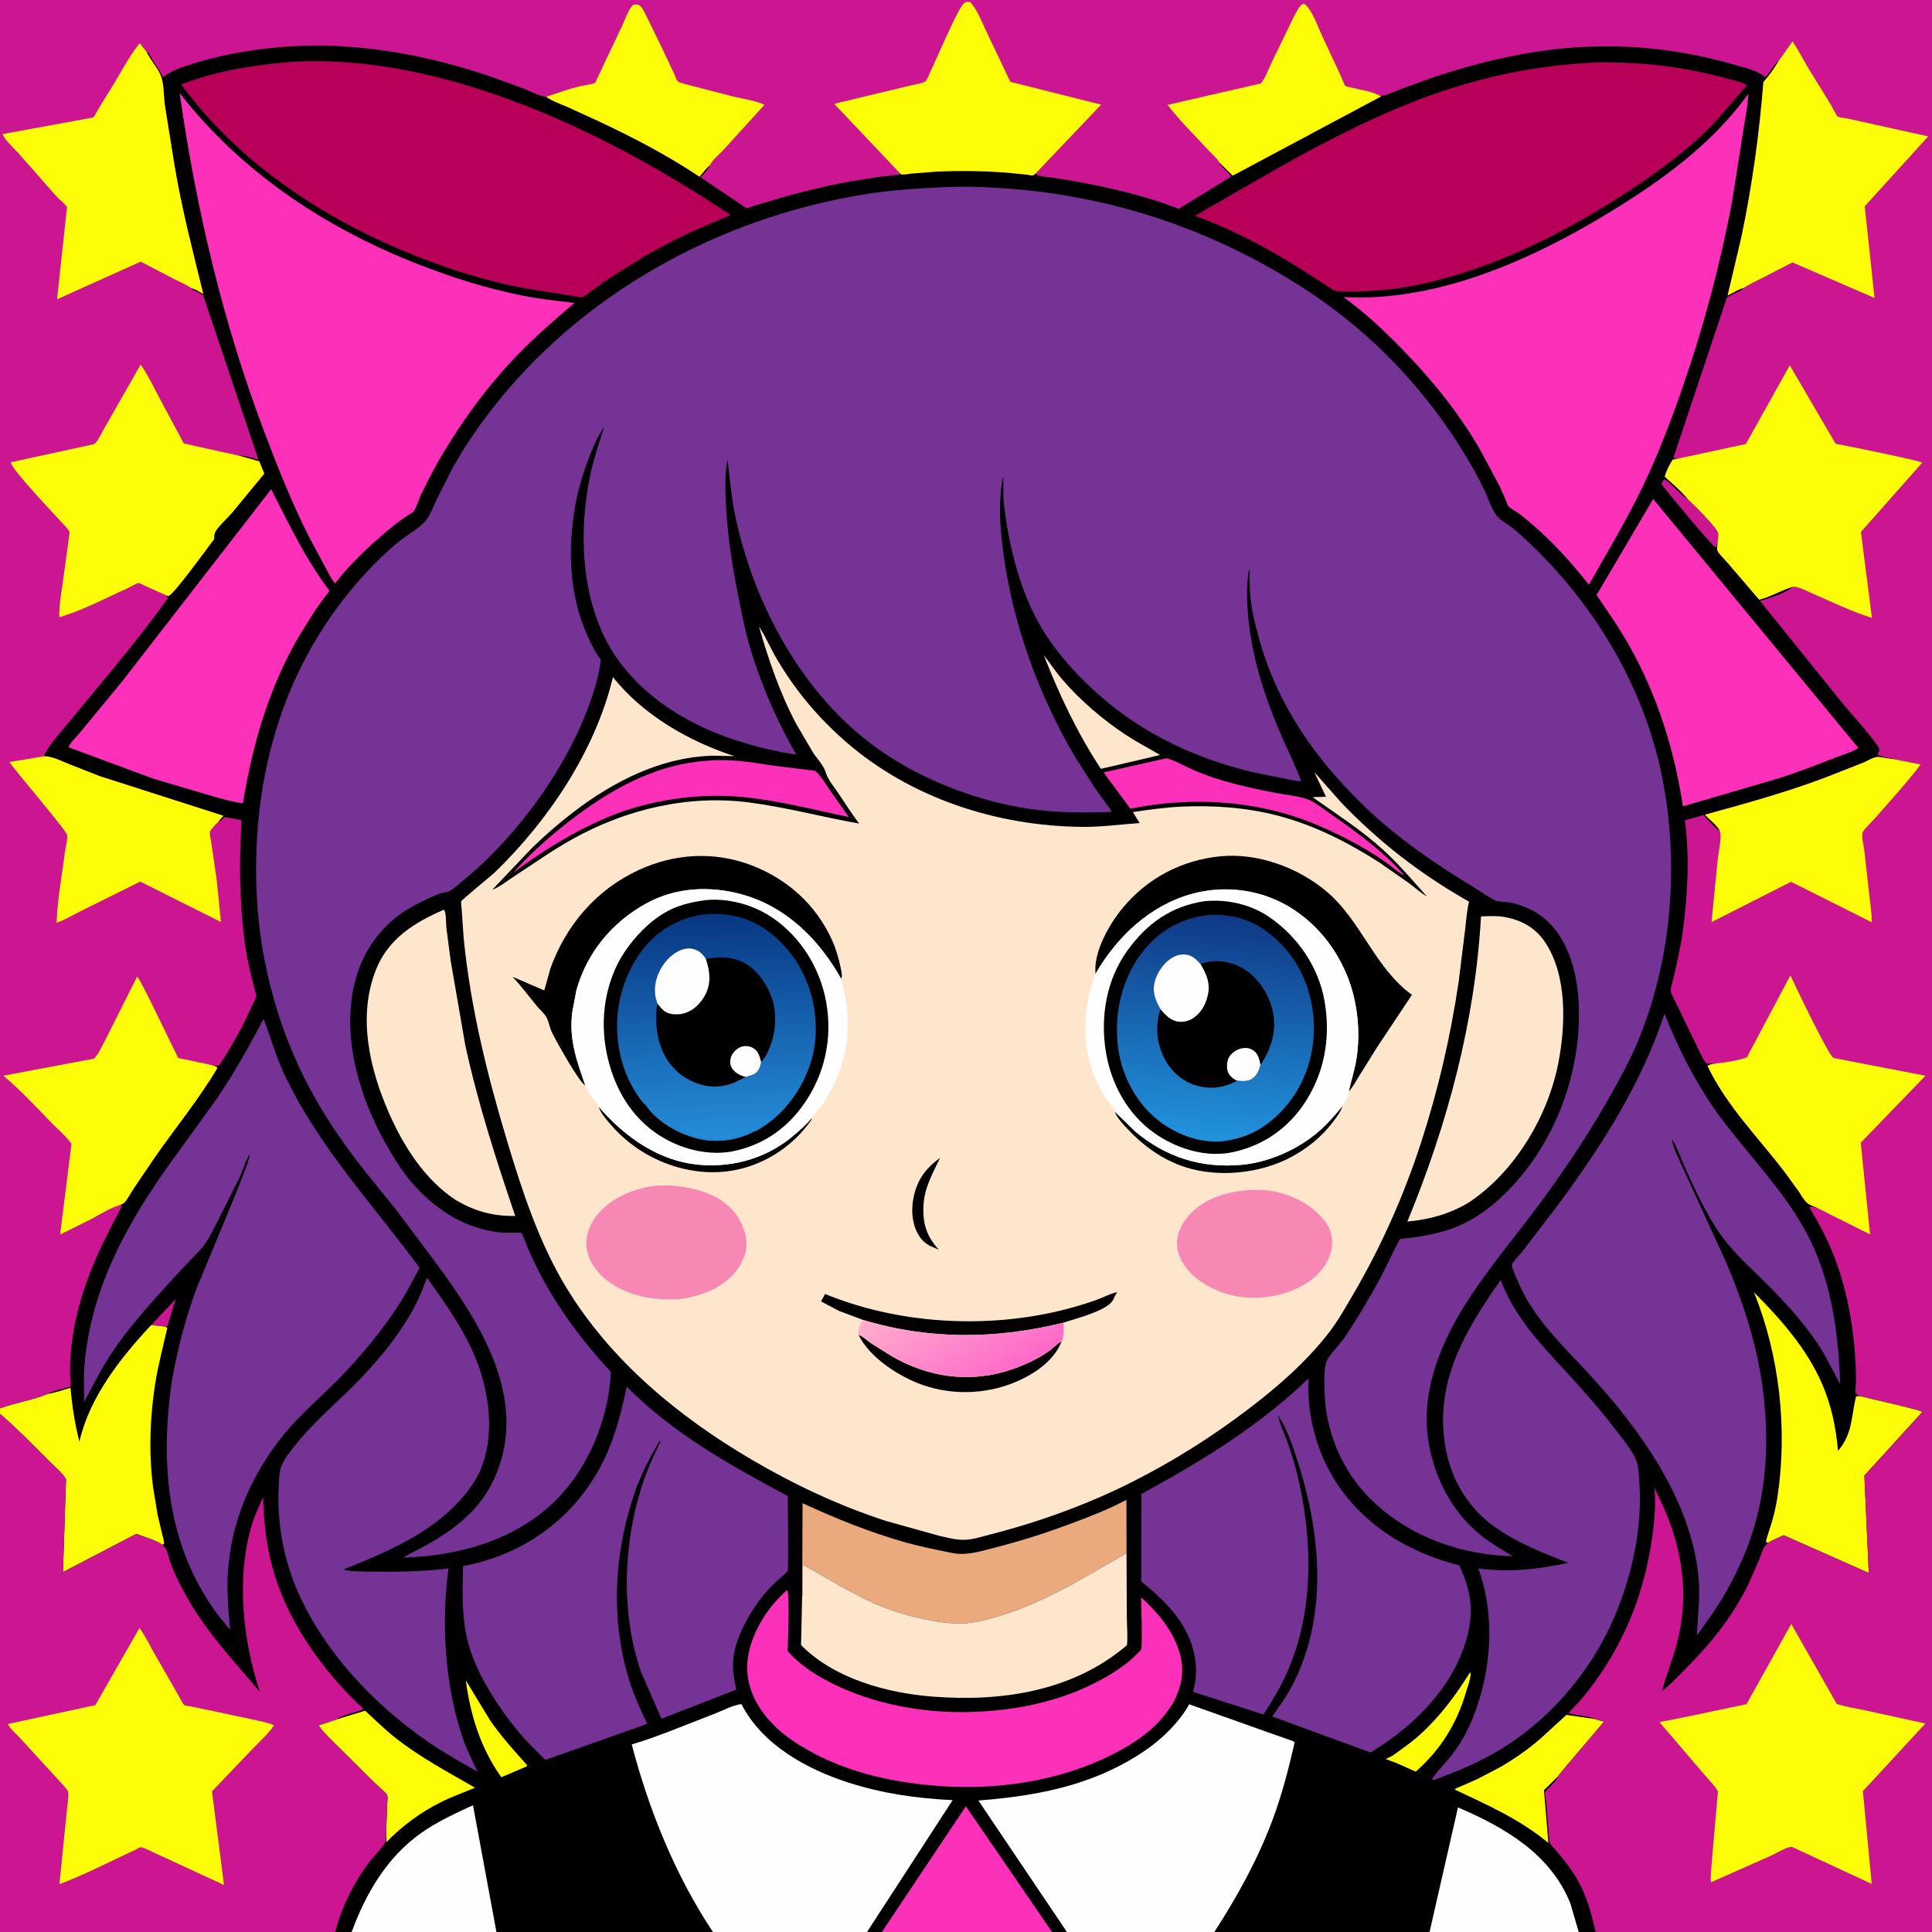 <svg version="1.1" xmlns="http://www.w3.org/2000/svg" style="display: block;" viewBox="0 0 2048 2048" width="1024" height="1024">
<rect x="0" y="0" width="2048" height="2048" fill="#333333" stroke="none"/>
<defs>
	<linearGradient id="Gradient1" gradientUnits="userSpaceOnUse" x1="1057.12" y1="1466.02" x2="982.538" y2="1355.44">
		<stop class="stop0" offset="0" stop-opacity="1" stop-color="rgb(255,105,201)"/>
		<stop class="stop1" offset="1" stop-opacity="1" stop-color="rgb(255,173,205)"/>
	</linearGradient>
	<linearGradient id="Gradient2" gradientUnits="userSpaceOnUse" x1="1296.75" y1="971.68" x2="1279.03" y2="1207.23">
		<stop class="stop0" offset="0" stop-opacity="1" stop-color="rgb(15,57,134)"/>
		<stop class="stop1" offset="1" stop-opacity="1" stop-color="rgb(33,147,221)"/>
	</linearGradient>
	<linearGradient id="Gradient3" gradientUnits="userSpaceOnUse" x1="754.821" y1="969.832" x2="763.103" y2="1207">
		<stop class="stop0" offset="0" stop-opacity="1" stop-color="rgb(8,55,131)"/>
		<stop class="stop1" offset="1" stop-opacity="1" stop-color="rgb(37,141,217)"/>
	</linearGradient>
</defs>
<path transform="translate(0,0)" fill="rgb(0,0,0)" d="M -0 1492.86 L 0 -0 L 2048 0 L 2048 2048 L 1691.44 2048 L 1673.52 2048 L 1515.4 2048 L 1287.26 2048 L 1131 2048 L 1115.24 2048 L 934.833 2048 L 919.075 2048 L 755.774 2048 L 526.247 2048 L 372.778 2048 L 355.431 2048 L -0 2048 L 0 1498.71 L -0 1492.86 z"/>
<path transform="translate(0,0)" fill="rgb(203,21,145)" d="M 160.185 1404.67 L 186.259 1377.13 L 177.48 1405.6 L 175.108 1406.31 L 160.185 1404.67 z"/>
<path transform="translate(0,0)" fill="rgb(203,21,145)" d="M 1821.02 571.593 L 1819.23 580.5 C 1815.33 579.897 1767.81 521.612 1761.37 513.642 C 1761.67 511.075 1762.38 510.242 1764.11 508.364 C 1767.23 509.072 1769.43 511.77 1771.71 513.868 C 1777.39 519.086 1782.91 524.846 1789.13 529.411 L 1789.79 529.889 C 1795.38 534.69 1820.57 559.815 1821.41 565.5 C 1821.64 567.055 1821.54 570.099 1821.02 571.593 z"/>
<path transform="translate(0,0)" fill="rgb(254,253,8)" d="M 493.782 1781.21 L 519.02 1822.81 C 530.681 1840.13 544.851 1855.6 558.732 1871.13 L 558.418 1872.38 L 552.633 1874.91 L 531.431 1883.92 C 509.601 1853.55 498.531 1817.89 493.782 1781.21 z"/>
<path transform="translate(0,0)" fill="rgb(254,253,8)" d="M 1558.45 1772.5 C 1558.76 1773.56 1558.88 1773.73 1558.85 1775 C 1558.74 1780.2 1555.78 1787.68 1554.31 1792.8 C 1544.7 1826.4 1527.17 1854.97 1500.71 1877.98 L 1480.5 1869.01 L 1468.9 1864.61 C 1471.81 1863.19 1475.13 1861.92 1477.74 1860 C 1486.86 1853.27 1495.85 1847.24 1504.35 1839.62 C 1526.05 1820.17 1543.13 1797.16 1558.45 1772.5 z"/>
<path transform="translate(0,0)" fill="rgb(254,230,205)" d="M 1106.46 694.47 C 1113.08 702.995 1118.99 712.027 1126.03 720.229 C 1145.19 742.553 1169.41 763.255 1194 779.378 C 1205.53 786.944 1217.86 793.274 1229.71 800.328 L 1218.78 802.931 L 1166.96 815.02 C 1141.93 776.826 1123.06 736.881 1106.46 694.47 z"/>
<path transform="translate(0,0)" fill="rgb(254,253,8)" d="M 1651.72 1882.87 L 1636.68 1897.65 L 1641.37 1953.58 C 1610.89 1928.36 1577.32 1913.7 1541.99 1896.93 C 1543.76 1895.15 1546.83 1894.31 1549.17 1893.31 L 1566.07 1885.88 L 1590.93 1872.86 C 1605.64 1864.26 1619.37 1854.67 1632.31 1843.58 L 1660.49 1817.84 L 1691.31 1822.34 L 1693.11 1823.01 L 1700.33 1824.96 C 1695.36 1831.34 1651.92 1881.32 1651.72 1882.87 z"/>
<path transform="translate(0,0)" fill="rgb(252,48,185)" d="M 1234.39 804.245 L 1236.5 803.733 C 1245.62 806.122 1254.84 811.673 1263.5 815.534 C 1274.33 820.366 1285.62 824.373 1297 827.703 C 1315.73 833.182 1334.84 837.235 1354 840.871 C 1363.91 842.752 1374.55 843.587 1384.15 846.644 C 1393.05 849.477 1401.53 856.603 1409.18 861.905 C 1437.6 881.606 1466 902.157 1488.98 928.191 C 1482.25 925.02 1476.48 919.559 1470.48 915.16 C 1463.41 909.979 1456.02 905.348 1448.56 900.756 C 1423.39 886.199 1396.29 873.022 1368.49 864.338 C 1314.35 847.428 1253.78 845.884 1198.34 857.241 L 1169.81 818.815 L 1234.39 804.245 z"/>
<path transform="translate(0,0)" fill="rgb(254,253,8)" d="M 356.857 1822.59 L 387.089 1813.41 C 397.388 1822.92 407.586 1833.01 418.561 1841.72 C 445.195 1862.86 474.36 1878.15 503.587 1895.08 C 491.44 1900.17 478.867 1904.59 467.091 1910.5 C 445.402 1921.38 426.665 1935.33 409.683 1952.67 L 409.501 1937.28 L 410.536 1910.99 C 410.551 1908.92 411.143 1904.92 410.564 1903.18 C 409.758 1900.76 400.395 1893.09 398.186 1890.9 L 360.727 1853.68 C 352.874 1845.85 344.063 1838.02 337.643 1828.96 L 355.918 1822.96 L 356.857 1822.59 z"/>
<path transform="translate(0,0)" fill="rgb(252,48,185)" d="M 749.683 806.414 C 772.571 804.11 795.218 807.87 817.744 811.315 L 864.23 817.129 C 870.117 822.368 874.659 830.294 879.146 836.792 L 899.794 866.103 C 862.636 858.383 824.506 848.359 786.736 844.821 C 744.407 840.857 698.882 846.691 658.76 860.547 C 616.863 875.894 579.882 898.72 544.072 925.001 C 564.828 902.202 587.067 882.567 611.805 864.211 C 652.692 833.871 698.022 809.772 749.683 806.414 z"/>
<path transform="translate(0,0)" fill="rgb(252,48,185)" d="M 934.833 2048 L 1023.88 1914.73 L 1115.24 2048 L 934.833 2048 z"/>
<path transform="translate(0,0)" fill="rgb(255,254,254)" d="M 372.778 2048 C 387.81 2007.03 410.156 1968.7 446.499 1943 C 461.624 1932.3 479.237 1923.9 496 1916.04 L 501.408 1913.69 L 526.247 2048 L 372.778 2048 z"/>
<path transform="translate(0,0)" fill="rgb(255,254,254)" d="M 1515.4 2048 L 1545.51 1915.89 C 1595.22 1937.27 1643.62 1965.23 1664.65 2017.68 L 1673.52 2048 L 1515.4 2048 z"/>
<path transform="translate(0,0)" fill="rgb(254,253,8)" d="M 1873.95 1635.62 C 1873.32 1635.08 1872.21 1634.82 1872.06 1634 C 1871.95 1633.45 1873.12 1629.68 1873.31 1629.05 L 1878.6 1612.2 C 1881.02 1603.67 1882.94 1595.17 1884.25 1586.4 C 1894.96 1514.9 1886.41 1436.74 1859.22 1369.77 C 1887.71 1398.51 1915.19 1429.43 1931.48 1466.92 C 1941.21 1489.31 1946.4 1513.78 1948.33 1538.02 C 1963.83 1520.15 1962.31 1501.68 1967.5 1480.21 L 1971.56 1479.8 C 1980.05 1482.13 2035.51 1494.3 2037.84 1496.66 L 1976.32 1564.16 L 1980.97 1667.45 L 1890.81 1627.42 C 1885.13 1629.98 1879.26 1632.35 1873.95 1635.62 z"/>
<path transform="translate(0,0)" fill="rgb(254,253,8)" d="M 160.185 1404.67 L 175.108 1406.31 L 177.405 1407.54 C 173.102 1426.54 168.11 1445.18 164.912 1464.44 C 159.009 1499.98 157.531 1540.27 162.21 1576.01 L 167.103 1605.89 L 172.085 1626.88 C 172.88 1630.09 174.219 1633.45 173.838 1636.75 L 171.981 1637.52 C 164.824 1632.38 152.864 1629.29 144.519 1625.95 L 66.758 1666.48 L 69.981 1568.12 C 66.597 1561.61 57.777 1554.55 52.49 1549.21 C 35.382 1531.93 18.398 1514.64 0 1498.71 L -0 1492.86 C 16.49 1486.84 34.725 1484.19 50.771 1477.54 C 58.778 1476.3 66.984 1473.34 74.768 1471.08 C 76.449 1490.69 79.3 1509.08 84.176 1528.14 C 95.031 1480.79 127.641 1439.54 160.185 1404.67 z"/>
<path transform="translate(0,0)" fill="rgb(235,169,126)" d="M 850.307 1691.78 L 850.752 1593.43 C 886.279 1609.87 922.712 1624.59 960.455 1635.18 C 976.821 1639.77 993.365 1642.96 1010 1646.34 C 1025.28 1649.45 1042.97 1643.48 1057.75 1639.69 C 1085.42 1632.59 1112.28 1623.75 1139.01 1613.7 C 1157.84 1606.62 1176.29 1599.35 1194.08 1589.87 L 1194.16 1646.4 C 1150.3 1671.59 1108.69 1698.07 1059.79 1712.85 C 1047.33 1716.62 1033.58 1720.45 1020.52 1720.92 C 1000.46 1721.63 977.83 1716.4 958.498 1711.08 C 919.456 1700.34 886.247 1678.05 851.22 1658.72 L 850.963 1691.19 L 850.307 1691.78 z"/>
<path transform="translate(0,0)" fill="rgb(254,230,205)" d="M 470.123 964.5 L 470.977 964.75 C 473.271 969.667 472.592 977.913 473.195 983.58 L 477.689 1018.19 L 493.283 1108.3 C 506.639 1169.62 525.989 1229.6 546.154 1288.96 C 522.53 1289.29 503.33 1284.07 483.095 1272.05 C 450.589 1250.89 427.902 1215.24 412.533 1180.35 C 391.765 1133.21 378.862 1077.74 398.462 1028.12 C 411.465 995.199 439.066 977.985 470.123 964.5 z"/>
<path transform="translate(0,0)" fill="rgb(254,230,205)" d="M 1569.94 971.426 C 1578.44 971.088 1586.78 970.635 1595.2 972.153 C 1612.81 975.325 1627.28 983.301 1637.49 998.247 C 1661.42 1033.29 1659.72 1086.55 1651.96 1126.5 C 1640.85 1183.63 1605.74 1242.34 1557 1274.72 C 1536.09 1287.05 1515.96 1292.6 1491.87 1294.9 C 1534.34 1191.93 1563.67 1083.01 1569.94 971.426 z"/>
<path transform="translate(0,0)" fill="rgb(254,230,205)" d="M 1194.16 1646.4 L 1194.47 1712.96 C 1194.53 1723.01 1195.59 1733.95 1194.65 1743.9 C 1137.36 1793.05 1061.34 1804.21 988.184 1798.43 C 939.748 1794.61 884.139 1779.35 849.138 1743.81 L 850.307 1691.78 L 850.963 1691.19 L 851.22 1658.72 C 886.247 1678.05 919.456 1700.34 958.498 1711.08 C 977.83 1716.4 1000.46 1721.63 1020.52 1720.92 C 1033.58 1720.45 1047.33 1716.62 1059.79 1712.85 C 1108.69 1698.07 1150.3 1671.59 1194.16 1646.4 z"/>
<path transform="translate(0,0)" fill="rgb(252,48,185)" d="M 834.422 1685.5 C 837.349 1690.06 835.297 1741.04 834.953 1750.29 L 840.185 1755.7 C 853.511 1768.93 868.891 1778.14 885.718 1786.24 C 927.151 1806.17 975.262 1815.2 1021.15 1814.9 C 1071.38 1814.57 1123.07 1804.77 1167.36 1780.47 C 1180.9 1773.04 1194.35 1764.41 1205.21 1753.32 C 1206.38 1752.12 1208.76 1750.13 1209.55 1748.75 C 1211.26 1745.77 1209.69 1700.43 1209.64 1693.27 C 1226.79 1708.96 1242.05 1726.55 1249.5 1748.94 C 1256.16 1768.95 1253.4 1785.86 1244.04 1804.32 C 1237.65 1814.9 1229.92 1824.38 1220.67 1832.6 C 1205.46 1846.1 1186.72 1856.71 1168.26 1865.06 C 1116.93 1888.29 1057.44 1897.03 1001.34 1893.61 C 951.259 1890.56 900.543 1880.2 856.53 1855.22 C 841.005 1846.41 826.574 1836.45 814.755 1822.91 C 800.28 1806.33 790.585 1785.23 792.177 1762.84 C 794.225 1734.04 812.904 1703.96 834.422 1685.5 z"/>
<path transform="translate(0,0)" fill="rgb(252,48,185)" d="M 287.463 518.581 C 305.925 555.069 324.265 593.224 349.075 625.955 C 348.118 628.533 345.771 630.863 344.104 633.051 L 334.469 646.414 L 316.439 675.186 C 284.607 730.337 267.793 789.057 257.479 851.527 C 243.284 849.604 229.511 845.182 215.792 841.17 L 162.741 825.497 L 72.675 792.155 C 74.162 787.341 81.355 780.717 84.701 776.639 L 129.144 722.771 L 287.463 518.581 z"/>
<path transform="translate(0,0)" fill="rgb(252,48,185)" d="M 1752.47 528.99 L 1969.95 792.863 C 1962.98 797.441 1953.12 800.172 1945.25 803.238 C 1924.66 811.251 1904.19 819.324 1883.04 825.757 L 1783.98 854.766 C 1774.85 795.032 1757.33 738.587 1727.8 685.701 C 1717.17 666.659 1704.78 648.733 1692.4 630.807 L 1752.47 528.99 z"/>
<path transform="translate(0,0)" fill="rgb(255,254,254)" d="M 1131 2048 L 1037.13 1908.63 C 1093.03 1904.19 1146.1 1895.02 1195.55 1867.06 C 1214.63 1856.26 1231.96 1843.57 1246.26 1826.84 C 1251.53 1820.69 1256.86 1813.81 1260.56 1806.6 L 1345.28 1836.74 L 1365.13 1843.71 C 1367.55 1844.57 1370.64 1845.13 1372.41 1847.01 C 1365.93 1875.18 1358.9 1902.65 1348.73 1929.76 C 1333.05 1971.56 1311.42 2010.61 1287.26 2048 L 1131 2048 z"/>
<path transform="translate(0,0)" fill="rgb(255,254,254)" d="M 755.774 2048 C 715.836 1988.16 687.803 1918.53 669.684 1849.17 C 698.969 1840.46 727.721 1827.93 756.333 1817.09 C 765.43 1813.64 776.521 1807.53 785.934 1806.39 C 807.98 1849.51 854.908 1875.33 899.44 1889.65 C 935.431 1901.22 972.18 1906.44 1009.84 1908.22 L 919.075 2048 L 755.774 2048 z"/>
<path transform="translate(0,0)" fill="rgb(117,52,149)" d="M 1590.79 1356.85 C 1605.91 1396.88 1632.99 1424.53 1661.21 1455.32 C 1679.25 1475.01 1696.86 1494.84 1713.05 1516.08 C 1719.79 1524.93 1730.16 1537.17 1734.26 1547.59 C 1737.16 1554.94 1737.38 1565.16 1737.87 1572.98 C 1741.04 1623.39 1728.58 1676.74 1707.57 1722.42 C 1682.87 1776.13 1640.39 1824.53 1589.61 1855.08 C 1568.29 1867.9 1545.5 1877.38 1522.24 1885.99 L 1519.5 1886.95 L 1518.03 1886 C 1523.26 1877.87 1530.67 1870.5 1536.82 1862.99 C 1545.09 1852.9 1551.87 1842.03 1557.31 1830.17 C 1580.41 1779.71 1586.69 1715.16 1567.01 1662.58 C 1600.32 1667.04 1629.71 1663.65 1662.37 1656.69 C 1635.2 1646 1608.48 1635.66 1584.5 1618.59 C 1555.71 1598.09 1538.02 1567.94 1532.12 1533.34 C 1520.46 1464.94 1553.02 1410.52 1590.79 1356.85 z"/>
<path transform="translate(0,0)" fill="rgb(117,52,149)" d="M 452.674 1354.45 C 471.848 1381.71 490.98 1407.85 503.812 1438.92 C 518.74 1475.07 525.016 1521.23 509.327 1558.02 C 504.257 1569.91 496.829 1579.89 488.316 1589.53 C 455.699 1626.45 408.46 1645.67 363.949 1663.81 C 373.25 1666.27 385.361 1665.85 395.023 1665.99 C 422.023 1666.41 448.574 1665.9 475.43 1662.61 C 467.456 1720.68 471.706 1788.67 491.081 1844 C 495.192 1855.74 500.923 1867 506.385 1878.16 C 487.901 1867.69 469.442 1857.35 452 1845.17 C 395.199 1805.53 343.749 1750.97 315.69 1687.17 C 300.49 1652.6 293.378 1612.94 295.512 1575.28 C 295.885 1568.69 295.893 1560.28 298.296 1554.1 C 301.157 1546.74 306.997 1539.55 311.819 1533.37 C 332.755 1506.56 360.02 1484.67 383.441 1460.04 C 405.307 1437.04 425.777 1411.53 440.437 1383.29 C 445.258 1374 448.877 1364.19 452.674 1354.45 z"/>
<path transform="translate(0,0)" fill="rgb(117,52,149)" d="M 664.365 1469.98 C 714.145 1520.03 773.454 1552.8 835.048 1585.91 C 835.073 1593.97 836.113 1663.17 834.907 1665.43 C 834.113 1666.91 830.503 1669.56 829.177 1670.8 C 824.504 1675.19 819.637 1679.42 815.243 1684.09 C 808.031 1691.75 801.696 1700.5 796.201 1709.47 C 787.185 1724.18 778.454 1742.71 777.155 1760.2 C 776.361 1770.89 778.113 1780.62 780.624 1790.96 L 701.225 1821.93 L 679.67 1772.64 C 657.962 1710.62 660.553 1636.45 680.662 1574.46 C 685.889 1558.34 692.869 1543.23 700.227 1528 L 699.273 1527.5 C 689.666 1543.01 681.842 1558.95 674.983 1575.84 L 674.4 1577.43 C 650.642 1644.39 646.161 1717.66 668.466 1785.72 C 673.18 1800.1 679.629 1813.7 686.114 1827.34 L 578.07 1865.59 L 561.184 1848.64 C 547.107 1833.95 534.774 1817.48 523.812 1800.37 C 510.83 1780.11 499.4 1757.54 494.425 1733.81 C 489.428 1709.97 490.331 1684.37 490.863 1660.17 C 518.485 1654.84 544.014 1645.2 567.673 1629.86 C 604.38 1606.05 631.085 1572.57 647.027 1531.92 C 654.936 1511.75 659.814 1491.1 664.365 1469.98 z"/>
<path transform="translate(0,0)" fill="rgb(117,52,149)" d="M 1387.3 1461.01 C 1384.88 1496.3 1394.56 1535.13 1412.68 1565.38 C 1442.46 1615.11 1491.64 1645.5 1546.85 1659.31 C 1558.65 1684.42 1562.48 1706.07 1555.62 1733.35 C 1542.01 1787.42 1499.29 1829.73 1452.8 1857.67 L 1348.57 1819.52 C 1356.08 1808.82 1363.99 1798.13 1369.99 1786.5 C 1406.89 1715.02 1400.67 1631.71 1378.1 1557.05 C 1372.14 1538.53 1365.71 1516.37 1354.69 1500.24 C 1356.47 1509.48 1361.28 1519.02 1364.5 1527.88 C 1369.86 1542.64 1374.26 1558.03 1377.54 1573.37 C 1391.03 1636.56 1391.93 1704.55 1367.54 1765.29 C 1360.02 1784 1350.27 1800.58 1339.3 1817.4 L 1264.61 1793.41 C 1267.53 1783.1 1268.54 1773.04 1267.37 1762.38 C 1263.25 1724.71 1237.8 1698.93 1209.75 1676.46 L 1209.91 1583.76 C 1273.62 1548.9 1334.77 1511.81 1387.3 1461.01 z"/>
<path transform="translate(0,0)" fill="rgb(184,0,89)" d="M 1688.55 66.428 C 1700.69 65.575 1713.16 66.193 1725.3 66.696 C 1760.96 68.174 1794.96 73.547 1829.37 82.905 C 1835.83 84.663 1846.46 86.663 1851.86 90.352 L 1815.82 131.789 C 1786.09 161.839 1751.93 186.478 1716.37 209.125 C 1652.35 249.905 1582.02 284.461 1507.51 300.927 C 1482.96 306.353 1457.64 308.902 1432.52 309.059 C 1427.23 309.016 1416.4 309.651 1412.06 306.723 C 1366.43 275.948 1318.64 247.501 1266.6 228.777 L 1358.07 176.253 C 1409.74 147.375 1464.71 119.184 1520.62 99.569 C 1574.65 80.615 1631.33 69.065 1688.55 66.428 z"/>
<path transform="translate(0,0)" fill="rgb(184,0,89)" d="M 310.7 65.419 C 375.966 61.875 442.086 73.811 504.164 93.352 C 600.465 123.665 690.638 172.232 774.554 227.873 C 752.516 237.235 730.222 246.449 708.969 257.497 C 685.238 269.832 662.833 284.133 640.434 298.697 C 637.085 301.002 619.378 314.649 616.974 315.109 C 614.768 315.531 609.407 314.088 607.028 313.735 L 568.742 307.619 C 528.644 301.498 488.696 289.539 450.827 275.185 C 350.869 237.297 256.032 176.538 191.994 89.475 C 230.225 74.928 270.097 68.698 310.7 65.419 z"/>
<path transform="translate(0,0)" fill="rgb(252,48,185)" d="M 190.408 98.662 L 195.886 105.522 C 260.761 186.091 348.475 243.231 444.218 280.478 C 479.758 294.303 516.793 306.094 554.242 313.419 C 572.397 316.971 590.685 319.033 609.062 321.026 C 587.751 339.213 566.251 357.721 546.873 377.972 C 518.083 408.057 492.536 442.422 471.092 478.099 C 461.977 492.915 453.861 508.86 446.217 524.483 C 444.085 528.841 441.252 538.892 438.464 542.148 C 437.209 543.613 434.058 545.074 432.325 546.238 C 427.169 549.701 422.108 553.2 417.289 557.128 C 395.803 574.641 373.167 595.219 356.235 617.17 L 355.318 618.372 C 352.108 615.474 349.791 610.13 347.603 606.38 L 327.388 568.744 C 309.625 533.336 294.7 496.3 280.694 459.258 C 236.408 342.138 208.084 222.524 190.408 98.662 z"/>
<path transform="translate(0,0)" fill="rgb(252,48,185)" d="M 1853.23 99.562 C 1852.67 113.843 1849.38 128.528 1847.27 142.664 L 1836.22 213 C 1823.56 280.068 1806.42 344.703 1784.08 409.232 C 1771.29 446.165 1757.68 482.015 1740.64 517.25 C 1723.62 552.451 1703.54 585.873 1684.26 619.845 C 1666.91 597.499 1646.88 575.585 1625.56 556.959 C 1620.23 552.302 1614.86 547.818 1609.11 543.685 C 1606.4 541.733 1600.77 538.82 1598.79 536.43 C 1597.89 535.345 1597.06 532.143 1596.44 530.663 L 1589.31 514.674 L 1568.29 475.503 C 1545.43 436.378 1517.19 401.655 1485.58 369.343 C 1466.25 349.581 1446.6 331.01 1424.05 314.899 C 1448.91 316.284 1471.81 314.598 1496.36 310.584 C 1570.55 298.455 1643.68 263.267 1707.51 224.268 C 1762.17 190.866 1815.46 152.182 1853.23 99.562 z"/>
<path transform="translate(0,0)" fill="rgb(117,52,149)" d="M 279.404 1080.12 C 287.006 1099.35 292.056 1118.89 300.91 1137.81 C 336.919 1214.77 394.896 1276.26 444.858 1343.95 C 438.113 1356.1 431.941 1368.52 424.487 1380.27 C 405.735 1409.83 383.026 1437.33 358.507 1462.25 C 339.623 1481.44 318.968 1498.69 301.801 1519.55 C 267.033 1561.79 244.932 1612.25 241.545 1667 C 240.295 1687.22 242.037 1707.68 243.966 1727.79 L 230.65 1711.36 C 176.276 1637.96 169.477 1549.95 182.437 1462.24 C 188.685 1428.62 196.886 1396.1 209.068 1364.1 L 248.258 1269.62 L 259.785 1240.35 C 261.742 1235.01 264.229 1229.19 264.74 1223.5 C 260.049 1230.8 257.421 1240.52 253.817 1248.51 L 230.492 1294.99 C 226.207 1302.98 222.171 1311.68 216.955 1319.07 C 212.726 1325.07 207.008 1330.33 201.92 1335.62 L 178.765 1360.43 C 157.868 1383.79 136.338 1407.28 118.931 1433.43 C 107.72 1450.27 98.727 1468 89.352 1485.88 C 89.073 1472.47 88.489 1458.84 89.687 1445.47 C 96.666 1367.66 132.209 1301.33 176.428 1238.61 L 229.713 1164.77 C 248.167 1137.7 264.24 1109.12 279.404 1080.12 z"/>
<path transform="translate(0,0)" fill="rgb(117,52,149)" d="M 1764.46 1074.52 C 1779.64 1113.37 1799.93 1152.6 1824.95 1186 C 1859.04 1231.51 1900.81 1272.01 1923.7 1325.08 C 1943.17 1370.21 1948.92 1418.51 1950.68 1467.16 L 1933.27 1434.62 C 1917.35 1408.08 1897.23 1385.75 1875.65 1363.78 C 1858.79 1346.62 1839.75 1330.49 1825.55 1310.96 C 1809.72 1289.19 1797.32 1262.22 1786.25 1237.73 C 1781.79 1227.87 1777.95 1216.25 1772.24 1207.17 C 1772.93 1215.77 1779.52 1228.03 1782.97 1236.09 L 1829.83 1338.26 C 1846.56 1377.45 1859.94 1417.91 1866.8 1460.04 L 1867.08 1461.77 C 1875.21 1512.68 1874.4 1567.09 1860.06 1616.82 C 1852.61 1642.69 1841.04 1667.93 1827.53 1691.21 C 1818.95 1706.01 1808.75 1719.76 1798.75 1733.62 C 1799.66 1712.6 1802.59 1691.85 1800.44 1670.75 C 1792.07 1588.52 1736.91 1513.01 1682.29 1454.14 C 1657.58 1427.5 1630.79 1402.03 1614.1 1369.25 C 1612.21 1365.55 1601.83 1342.93 1602.63 1340.77 C 1604.04 1336.92 1611.44 1329.61 1614.25 1326.02 L 1650.02 1279.32 C 1696.51 1216.85 1740.08 1148.98 1764.46 1074.52 z"/>
<path transform="translate(0,0)" fill="rgb(203,21,145)" d="M 0 1498.71 C 18.398 1514.64 35.382 1531.93 52.49 1549.21 C 57.777 1554.55 66.597 1561.61 69.981 1568.12 L 66.758 1666.48 L 144.519 1625.95 C 152.864 1629.29 164.824 1632.38 171.981 1637.52 C 173.613 1639.41 172.313 1638.06 174.171 1639.61 C 177.217 1642.14 179.017 1651.68 180.5 1655.85 C 185.282 1669.29 191.95 1682.23 199.022 1694.59 C 220.038 1731.33 248.261 1761.26 275.418 1793.26 C 257.394 1738.84 250.145 1672.15 266.945 1616.47 C 269.984 1606.4 274.56 1596.81 278.961 1587.28 C 279.489 1616.32 283.072 1644.49 291.976 1672.25 C 307.916 1721.94 341.55 1769.42 378.797 1805.38 C 380.791 1807.3 384.098 1809.59 385.132 1812.06 C 376.811 1815.24 363.811 1817.56 356.857 1822.59 L 355.918 1822.96 L 337.643 1828.96 C 344.063 1838.02 352.874 1845.85 360.727 1853.68 L 398.186 1890.9 C 400.395 1893.09 409.758 1900.76 410.564 1903.18 C 411.143 1904.92 410.551 1908.92 410.536 1910.99 L 409.501 1937.28 C 409.356 1940.94 409.89 1950.47 408.167 1953.38 C 404.086 1960.26 396.567 1967.07 391.647 1973.63 C 375.139 1995.64 362.148 2021.25 355.431 2048 L -0 2048 L 0 1498.71 z"/>
<path transform="translate(0,0)" fill="rgb(254,253,8)" d="M 147.881 1725.74 C 153.631 1733.52 157.986 1742.71 162.729 1751.17 L 188.56 1796.07 C 190.101 1798.65 193.506 1806.15 195.477 1807.49 C 196.698 1808.32 201.602 1808.76 203.207 1809.1 L 226.279 1813.9 L 267.471 1822.65 C 275.077 1824.37 283.345 1825.68 290.474 1828.87 C 284.449 1838.02 274.812 1846.52 267.197 1854.43 L 224.719 1898.89 L 237.445 1998.13 L 153.403 1959.3 C 152.333 1958.99 149.992 1958.05 149 1958.12 C 148.007 1958.18 144.825 1960.19 143.748 1960.71 L 128.917 1967.72 C 107.409 1977.84 85.285 1989.02 63.023 1997.31 L 70.963 1918.47 C 71.419 1912.84 72.915 1905.45 72.385 1899.92 C 72.146 1897.43 64.706 1889.87 62.862 1887.79 L 20.56 1841.66 C 17.037 1837.81 10.223 1832.12 8.364 1827.48 L 101.04 1807.55 L 147.881 1725.74 z"/>
<path transform="translate(0,0)" fill="rgb(254,230,205)" d="M 804.577 664.182 C 811.719 675.068 816.972 687.628 823.642 698.887 C 843.456 732.338 867.58 761.081 896.928 786.567 C 965.643 846.241 1057.2 875.811 1147.5 876.531 C 1167.95 876.694 1187.74 873.888 1208.05 872.468 L 1200.9 860.807 C 1217.3 858.448 1234.06 855.989 1250.62 855.155 C 1285.36 853.405 1321.14 855.845 1354.85 864.688 C 1393.17 874.742 1428.76 892.89 1462 914.112 L 1493.09 935.797 C 1499.67 940.737 1505.88 946.264 1512.86 950.634 C 1497.75 933.679 1482.86 916.036 1466.05 900.732 C 1442.97 879.719 1416.75 863.025 1391.4 845.013 L 1405.63 844.604 L 1393.21 818.461 L 1420.99 849.914 C 1461.31 892.332 1506.33 927.024 1557.22 955.796 C 1554.98 964.85 1554.38 974.765 1553.26 984.035 L 1546.31 1040.18 C 1537.74 1098.29 1524.66 1154.88 1506.52 1210.78 C 1488.14 1267.44 1463.88 1322.01 1433.69 1373.35 C 1425.77 1386.83 1418.13 1400.49 1408.53 1412.87 C 1384.32 1444.09 1353.4 1470.94 1321.99 1494.69 C 1283.96 1523.44 1244.47 1548.39 1201.93 1569.99 C 1154.07 1594.29 1102.57 1613.07 1050.61 1626.34 C 1041.13 1628.76 1030.85 1632.33 1020.97 1632.28 C 1012.42 1632.25 1003.16 1629.71 994.857 1627.82 L 939.602 1612.4 C 889.836 1596.29 842.133 1573.88 797.062 1547.44 C 719.414 1501.9 647.512 1442.54 600.279 1364.82 C 571.527 1317.51 553.676 1263.04 537.774 1210.27 C 516.599 1140 498.82 1068.22 491.561 995.032 L 489.312 962.95 C 489.248 961.669 488.541 956.268 488.937 955.359 C 489.7 953.608 520.275 928.828 524.834 924.421 C 581.637 869.504 631.245 795.276 649.774 717.717 C 681.18 757.716 730.759 786.172 778.552 801.55 L 756 801.059 C 682.121 802.849 615.711 848.916 564.266 898.522 L 521.833 943.126 C 529.71 940.358 538.393 933.221 545.552 928.58 C 565.79 915.461 585.483 901.391 606.561 889.634 C 663.368 857.947 729.008 842.202 794.045 850.619 C 833.308 855.701 871.78 866.164 910.751 873 C 902.853 862.788 896.014 851.69 888.797 840.989 C 884.28 834.293 877.529 826.362 875.258 818.669 C 873.084 811.3 865.887 804.036 861.725 797.521 L 844.132 767.543 C 826.97 735.324 814.595 699.213 804.577 664.182 z"/>
<path transform="translate(0,0)" fill="rgb(0,0,0)" d="M 996.498 1227.36 C 988.935 1243.55 980.291 1258.03 979.044 1276.38 C 977.692 1296.28 981.841 1309.96 995.194 1324.79 L 985.28 1320.39 C 981.62 1318.36 978.847 1316.14 976.244 1312.82 C 968.004 1302.33 965.705 1286.96 967.623 1274.05 C 970.777 1252.81 979.536 1239.85 996.498 1227.36 z"/>
<path transform="translate(0,0)" fill="rgb(0,0,0)" d="M 634.542 1173.15 C 662.498 1205.42 698.655 1231.38 742.6 1234.81 C 779.264 1237.68 814.944 1226.74 842.77 1202.44 C 848.761 1197.21 855.482 1191.38 860.445 1185.21 L 860.302 1186.82 C 844.245 1209.98 821.642 1226.99 795.064 1236.13 C 761.537 1247.66 724.7 1243.19 693.225 1227.66 C 674.941 1218.63 659.106 1206.07 645.956 1190.49 C 641.538 1185.26 636.769 1179.72 634.542 1173.15 z"/>
<path transform="translate(0,0)" fill="rgb(0,0,0)" d="M 1423.2 1172.38 C 1421.3 1178.39 1417.08 1183.91 1413.3 1188.9 C 1401 1205.17 1385.63 1217.67 1367.61 1227.09 C 1335.32 1243.96 1292.03 1248.45 1257.07 1237.43 C 1233.15 1229.88 1212.68 1215.24 1195.6 1197.12 C 1191.12 1192.37 1185.32 1186.28 1182.44 1180.36 C 1181.94 1179.33 1181.95 1179.23 1181.68 1178.29 L 1203.43 1199.47 C 1236.22 1226.92 1273.83 1238.69 1316.48 1234.73 C 1344.53 1232.12 1374.44 1219.03 1395.98 1201.03 C 1406.18 1192.5 1414.79 1182.61 1423.2 1172.38 z"/>
<path transform="translate(0,0)" fill="rgb(0,0,0)" d="M 910.071 1414.97 L 911.601 1415.59 C 915.795 1417.42 919.456 1421.21 923.232 1423.8 L 944.521 1437.14 C 984.286 1460.6 1029.72 1466.68 1073.7 1451.23 C 1087.58 1446.35 1100.07 1440.5 1112.18 1432.02 C 1116.57 1428.95 1120.61 1424.21 1125.33 1421.87 C 1118.35 1440.35 1100.4 1453.67 1083.21 1462 C 1050.7 1477.76 1012.1 1480.07 978 1468.09 C 953.149 1459.36 921.836 1439.26 910.071 1414.97 z"/>
<path transform="translate(0,0)" fill="rgb(0,0,0)" d="M 914.906 1399.16 L 889.436 1389.64 L 870.299 1379.55 L 874.656 1371.66 C 951.09 1403.08 1042.31 1408.68 1122.68 1389.64 C 1136.05 1386.48 1149.25 1382.63 1162.18 1377.97 C 1169.36 1375.39 1176.92 1371.28 1184.29 1369.69 L 1183.76 1370.52 C 1182.42 1372.66 1181.41 1374.62 1180.41 1376.93 C 1176.43 1386.13 1158.08 1391.99 1149.21 1395.23 L 1127.45 1402.03 C 1056.71 1419.62 985.111 1420.51 914.906 1399.16 z"/>
<path transform="translate(0,0)" fill="url(#Gradient1)" d="M 914.906 1399.16 C 985.111 1420.51 1056.71 1419.62 1127.45 1402.03 C 1127.45 1407.63 1128.21 1417.04 1125.33 1421.87 C 1120.61 1424.21 1116.57 1428.95 1112.18 1432.02 C 1100.07 1440.5 1087.58 1446.35 1073.7 1451.23 C 1029.72 1466.68 984.286 1460.6 944.521 1437.14 L 923.232 1423.8 C 919.456 1421.21 915.795 1417.42 911.601 1415.59 L 910.071 1414.97 C 909.873 1408.41 910.924 1404.46 914.906 1399.16 z"/>
<path transform="translate(0,0)" fill="rgb(0,0,0)" d="M 620.411 1150.57 C 614.278 1148.08 588.869 1102.42 584.895 1094.04 C 582.56 1089.11 581.674 1082.4 579.104 1078 C 576.846 1074.13 572.623 1070.65 569.728 1067.16 C 560.88 1056.51 552.788 1045.44 543.244 1035.36 L 576.967 1049.93 L 583.421 1026.69 C 600.085 980.533 632.042 943.152 676.782 922.386 C 714.726 904.774 756.297 902.223 795.57 916.868 C 833.986 931.193 864.953 958.847 881.9 996.365 C 886.221 1005.93 889.101 1015.73 891.157 1026 C 891.952 1029.98 893.173 1033.76 891.687 1037.7 C 869.053 996.911 834.443 962.065 788.521 948.715 C 753.828 938.629 716.723 940.212 684.801 957.834 C 648.776 977.72 622.162 1009.82 611.054 1049.59 L 606.635 1072.99 C 602.995 1101.83 611.256 1123.98 620.411 1150.57 z"/>
<path transform="translate(0,0)" fill="rgb(247,136,180)" d="M 1324.69 1261.43 C 1347.91 1259.98 1371.45 1266.32 1390.14 1280.4 C 1399.93 1287.78 1410.57 1299.51 1411.91 1312.18 C 1413.31 1325.43 1408.47 1337.46 1399.84 1347.43 C 1384.09 1365.63 1358.68 1373.99 1335.35 1375.57 C 1311.26 1377.11 1286 1369.56 1267.32 1354.19 C 1257.29 1345.94 1248.73 1333.79 1247.8 1320.5 C 1246.97 1308.68 1252 1297.97 1259.59 1289.17 C 1276.19 1269.92 1300.37 1263.37 1324.69 1261.43 z"/>
<path transform="translate(0,0)" fill="rgb(0,0,0)" d="M 1161.29 1032.19 C 1158.99 1009.12 1175.69 979.98 1189.84 962.792 C 1216.14 930.864 1252.81 911.609 1293.9 907.697 C 1333.21 903.954 1375.41 919.434 1405.42 944.336 C 1442.7 975.267 1457.53 1026.51 1496.72 1054.55 L 1459.84 1109.98 L 1440.33 1141.29 C 1437.17 1146.31 1433.84 1152.8 1429.72 1156.98 C 1432.22 1146.01 1435.67 1135.35 1437.6 1124.23 C 1441.52 1101.71 1440.24 1076.85 1434.69 1054.77 C 1424.96 1016.06 1400.42 981.258 1365.9 960.84 C 1335.44 942.833 1298.36 938.171 1264.28 947.346 C 1219.11 959.507 1184.27 992.738 1161.29 1032.19 z"/>
<path transform="translate(0,0)" fill="rgb(247,136,180)" d="M 691.647 1257.3 C 709.188 1255.5 727.204 1257.31 744 1262.8 C 761.938 1268.66 777.19 1278.87 785.609 1296.31 L 786.301 1297.78 C 790.894 1307.43 793.16 1319.77 789.528 1330.13 L 789.019 1331.5 C 787.279 1336.33 785.07 1340.88 782.065 1345.06 C 768.138 1364.43 745.824 1372.97 723.199 1376.84 C 696.399 1378.96 669.653 1375.26 647 1359.95 C 635.041 1351.87 624.972 1339.35 622.157 1324.95 C 619.89 1313.35 623.893 1300.46 630.638 1291.01 C 644.631 1271.41 668.491 1260.98 691.647 1257.3 z"/>
<path transform="translate(0,0)" fill="rgb(255,254,254)" d="M 1161.29 1032.19 C 1184.27 992.738 1219.11 959.507 1264.28 947.346 C 1298.36 938.171 1335.44 942.833 1365.9 960.84 C 1400.42 981.258 1424.96 1016.06 1434.69 1054.77 C 1440.24 1076.85 1441.52 1101.71 1437.6 1124.23 C 1435.67 1135.35 1432.22 1146.01 1429.72 1156.98 C 1429.15 1162.02 1427.34 1166.13 1424.24 1170.12 C 1423.39 1171.22 1423.71 1170.76 1423.2 1172.38 C 1414.79 1182.61 1406.18 1192.5 1395.98 1201.03 C 1374.44 1219.03 1344.53 1232.12 1316.48 1234.73 C 1273.83 1238.69 1236.22 1226.92 1203.43 1199.47 L 1181.68 1178.29 C 1180.4 1173.13 1173.07 1165.97 1170.06 1161 C 1166.5 1155.1 1163.5 1148.76 1160.76 1142.44 C 1146.15 1108.72 1148.14 1066.17 1161.29 1032.19 z"/>
<path transform="translate(0,0)" fill="rgb(0,0,0)" d="M 1276.55 955.323 C 1300.39 952.907 1325.61 958.493 1345.5 972.118 C 1375.37 992.58 1397.61 1024.76 1403.98 1060.7 C 1410.95 1100 1404.03 1138.99 1381.07 1171.99 C 1362.26 1199.02 1334.98 1216.27 1302.77 1222.11 C 1275.43 1226.52 1246.06 1216.86 1223.81 1201.2 C 1195.37 1181.19 1177.97 1149.27 1172.34 1115.4 C 1166.14 1078.16 1172.75 1038.51 1195.18 1007.5 C 1216.01 978.683 1241.43 960.749 1276.55 955.323 z"/>
<path transform="translate(0,0)" fill="url(#Gradient2)" d="M 1277.73 970.348 L 1278.64 970.163 C 1299.4 967.907 1322.74 973.318 1339.88 985.321 C 1368.14 1005.12 1385.14 1033.31 1390.91 1067.15 C 1396.6 1100.55 1389.44 1136.77 1369.55 1164.42 C 1352.96 1187.48 1330.3 1204.29 1302 1208.88 L 1299.94 1209.26 C 1275.74 1213.11 1249.17 1203.75 1229.92 1189.3 C 1205.47 1170.94 1189.64 1141.79 1185.38 1111.78 C 1180.35 1076.28 1188.66 1038.46 1210.56 1009.78 C 1227.31 987.843 1250.55 974.076 1277.73 970.348 z"/>
<path transform="translate(0,0)" fill="rgb(0,0,0)" d="M 1230.27 1069.96 C 1226.24 1063.12 1222.67 1055.09 1223.05 1047 C 1223.53 1036.68 1229.83 1025.74 1237.37 1018.98 C 1242.76 1014.15 1249.21 1011.25 1256.55 1011.8 C 1263.47 1012.32 1268.33 1017 1272.64 1021.96 C 1282.46 1018.19 1292.87 1017.89 1303 1020.68 L 1304.51 1021.07 C 1320.34 1025.21 1333.02 1037.11 1341.07 1051.01 C 1350.34 1067 1353.22 1085.67 1348.14 1103.55 C 1345.67 1112.26 1341.32 1121.41 1336.18 1128.85 C 1334.38 1135.15 1331.95 1141.25 1325.72 1144.36 C 1321.24 1146.6 1316.13 1145.96 1311.33 1145.56 C 1307.22 1148.04 1302.56 1149.74 1297.96 1151.09 C 1284.89 1154.92 1269.33 1152.9 1257.5 1146.3 C 1243.16 1138.29 1233.54 1124.36 1229.12 1108.75 L 1228.66 1107.08 C 1225.79 1096.84 1225.99 1079.85 1230.27 1069.96 z"/>
<path transform="translate(0,0)" fill="rgb(255,254,254)" d="M 1311.33 1145.56 L 1310.42 1145.14 C 1306.46 1143.15 1302.52 1139.81 1301.35 1135.31 C 1300.04 1130.29 1300.61 1123.88 1303.54 1119.59 C 1306.27 1115.61 1311.7 1112.04 1316.5 1111.23 C 1321.3 1110.43 1325 1110.95 1328.95 1113.75 C 1333.79 1117.19 1335.06 1123.39 1336.18 1128.85 C 1334.38 1135.15 1331.95 1141.25 1325.72 1144.36 C 1321.24 1146.6 1316.13 1145.96 1311.33 1145.56 z"/>
<path transform="translate(0,0)" fill="rgb(255,254,254)" d="M 1230.27 1069.96 C 1226.24 1063.12 1222.67 1055.09 1223.05 1047 C 1223.53 1036.68 1229.83 1025.74 1237.37 1018.98 C 1242.76 1014.15 1249.21 1011.25 1256.55 1011.8 C 1263.47 1012.32 1268.33 1017 1272.64 1021.96 C 1279.25 1033.06 1283.4 1042.87 1280.11 1056 C 1277.63 1065.93 1272.53 1074.77 1263.5 1080.09 C 1258.5 1083.03 1251.61 1084.06 1246.04 1082.33 C 1239.25 1080.23 1234.74 1075.13 1230.27 1069.96 z"/>
<path transform="translate(0,0)" fill="rgb(255,254,254)" d="M 620.411 1150.57 C 611.256 1123.98 602.995 1101.83 606.635 1072.99 L 611.054 1049.59 C 622.162 1009.82 648.776 977.72 684.801 957.834 C 716.723 940.212 753.828 938.629 788.521 948.715 C 834.443 962.065 869.053 996.911 891.687 1037.7 C 893.54 1047.14 896.255 1056.27 897.494 1065.85 C 902.478 1104.38 892.893 1139.66 871.264 1171.74 C 868.873 1175.29 861.462 1181.97 860.445 1185.21 C 855.482 1191.38 848.761 1197.21 842.77 1202.44 C 814.944 1226.74 779.264 1237.68 742.6 1234.81 C 698.655 1231.38 662.498 1205.42 634.542 1173.15 C 633.937 1169.67 629.37 1165.81 627.276 1162.77 C 624.657 1158.97 622.336 1154.75 620.411 1150.57 z"/>
<path transform="translate(0,0)" fill="rgb(0,0,0)" d="M 746.565 954.341 C 771.088 951.405 798.463 958.973 818.755 972.769 C 848.799 993.196 869.307 1026.3 875.752 1062 C 882.666 1100.3 874.517 1138.18 852.304 1170.13 C 833.25 1197.53 806.841 1215.01 774.03 1220.95 C 746.252 1225.18 716.488 1216.36 693.91 1200.11 C 663.932 1178.53 647.381 1144.72 641.793 1108.87 C 636.193 1072.93 643.618 1034.02 665.346 1004.41 C 677.426 987.944 693.937 971.769 712.789 963.283 C 723.497 958.462 735.015 956.073 746.565 954.341 z"/>
<path transform="translate(0,0)" fill="url(#Gradient3)" d="M 685.279 1172.5 C 680.335 1168.04 676.43 1162.21 672.959 1156.56 C 654.928 1127.22 649.735 1089.91 657.778 1056.47 C 664.882 1026.93 681.867 998.062 708.5 982.322 C 729.561 969.876 753.06 965.944 777 970.7 L 778.847 971.054 C 806.164 976.429 829.182 996.264 844.129 1019.14 C 862.185 1046.79 869.179 1084.11 862.085 1116.35 C 855.325 1147.07 835.233 1177.8 808.513 1194.63 C 806.578 1195.85 801.169 1199.48 799.165 1199.48 C 783.547 1207.82 764.361 1211.14 746.861 1208.35 C 724.042 1204.72 698.998 1191.42 685.279 1172.5 z"/>
<path transform="translate(0,0)" fill="rgb(35,133,209)" d="M 685.279 1172.5 C 689.175 1173.13 691.011 1176.93 694.359 1178.76 C 697.727 1180.6 700.553 1180.98 703.363 1183.84 C 706.399 1186.94 710.375 1188.94 714 1191.04 L 715.085 1192.07 C 716.51 1193.36 717.333 1193.59 719.151 1194.04 C 720.671 1195.82 720.713 1196.43 723.036 1197.06 C 724.732 1197.51 728.246 1198.78 729.439 1200.06 C 730.749 1201.47 729.944 1202.34 732.123 1202.62 C 733.43 1202.79 734.28 1203.08 735.5 1203.51 C 739.004 1204.75 744.721 1204.9 747.5 1207 L 748.75 1206.74 C 751.019 1206.36 753.301 1206.44 755.484 1207.19 C 757.825 1207.99 761.028 1207.54 763.51 1207.5 L 765 1206.51 C 767.903 1206.51 771.602 1207.1 774 1205.51 C 776.209 1205.5 777.372 1206.12 779 1204.51 L 780.284 1204.46 C 782.274 1204.29 783.649 1203.66 785.5 1203 C 787.951 1202.12 790.465 1201.07 793 1200.5 L 794 1199.51 L 799.165 1199.48 C 783.547 1207.82 764.361 1211.14 746.861 1208.35 C 724.042 1204.72 698.998 1191.42 685.279 1172.5 z"/>
<path transform="translate(0,0)" fill="rgb(0,0,0)" d="M 697.196 1064.1 C 694.196 1057.61 693.642 1050.13 694.733 1043.15 C 696.674 1030.73 704.188 1018.31 714.444 1011.06 C 719.81 1007.26 727.026 1004.35 733.672 1005.67 C 740.627 1007.05 744.425 1010.72 748.244 1016.47 C 763.879 1013.51 780.076 1014.02 793.628 1023.58 C 807.745 1033.55 818.553 1052.41 820.971 1069.5 C 821.957 1076.47 822.029 1083.04 821.142 1090 L 820.949 1091.61 C 819.738 1101.22 814.075 1118.89 806.877 1125.73 C 805.628 1131.19 804.6 1135.39 799.568 1138.44 C 797.692 1139.58 795.561 1140.05 793.488 1140.68 L 790.542 1141.62 L 778.656 1147.49 C 765.152 1153.19 750.098 1153.12 736.582 1147.5 C 720.301 1140.73 708.191 1128.79 701.58 1112.39 C 696.737 1100.37 695.39 1089.35 695.709 1076.47 C 695.812 1072.3 695.528 1067.98 697.196 1064.1 z"/>
<path transform="translate(0,0)" fill="rgb(255,254,254)" d="M 790.542 1141.62 L 786.94 1140.53 C 782.061 1138.82 777.107 1135.4 775.03 1130.51 C 773.443 1126.76 773.879 1122.48 775.604 1118.84 C 777.485 1114.87 781.607 1111.1 785.755 1109.67 C 789.676 1108.32 794.675 1108.79 798.254 1110.89 C 804.051 1114.28 805.156 1119.74 806.877 1125.73 C 805.628 1131.19 804.6 1135.39 799.568 1138.44 C 797.692 1139.58 795.561 1140.05 793.488 1140.68 L 790.542 1141.62 z"/>
<path transform="translate(0,0)" fill="rgb(255,254,254)" d="M 697.196 1064.1 C 694.196 1057.61 693.642 1050.13 694.733 1043.15 C 696.674 1030.73 704.188 1018.31 714.444 1011.06 C 719.81 1007.26 727.026 1004.35 733.672 1005.67 C 740.627 1007.05 744.425 1010.72 748.244 1016.47 C 752.505 1029.53 754.161 1041.87 747.588 1054.56 C 743.02 1063.38 735.158 1071.24 725.469 1074.1 C 719.815 1075.77 711.488 1075.84 706.241 1073 C 702.507 1070.97 699.635 1067.51 697.196 1064.1 z"/>
<path transform="translate(0,0)" fill="rgb(117,52,149)" d="M 1000.38 198.444 C 1026.82 197.182 1053.69 198.524 1080.02 200.882 C 1189.76 210.708 1294.02 247.821 1386.12 308.316 C 1455.09 353.615 1512.34 414.141 1554.72 484.868 C 1561.37 495.977 1567.63 507.267 1573.2 518.963 C 1577.26 527.5 1580.78 538.956 1586.36 546.475 C 1590.37 551.873 1599.61 556.356 1605.01 560.973 C 1616.14 570.496 1626.56 580.496 1636.74 591.015 C 1698.24 654.525 1743.78 734.872 1761.55 821.905 C 1780.72 915.76 1772.29 1020.43 1734.19 1108.64 C 1726.11 1127.34 1716.19 1145.19 1706.17 1162.9 C 1685.78 1198.94 1663.22 1233.15 1638.95 1266.7 C 1612.56 1303.18 1583.11 1337.24 1558.27 1374.94 C 1527.3 1421.95 1503.51 1477.79 1515.5 1535.08 C 1523.63 1573.93 1542.97 1607.77 1574.96 1631.5 C 1583.95 1638.16 1593.92 1643.48 1603.25 1649.64 C 1548.82 1648.22 1494.51 1629.17 1454.88 1591.02 C 1422.32 1559.68 1404.47 1516.83 1404.01 1471.84 C 1403.92 1464.05 1403.24 1449.2 1406.58 1442.41 C 1410.6 1434.23 1419.91 1425.72 1425.21 1417.9 C 1439.39 1396.96 1452.2 1375.06 1464.27 1352.83 C 1466.32 1349.05 1482.96 1314.44 1483.92 1313.68 C 1485.17 1312.7 1494.71 1312.34 1497 1312 C 1508.5 1310.31 1520.36 1308.2 1531.5 1304.87 C 1557.84 1296.99 1579.7 1281.42 1598.73 1261.96 C 1647.68 1211.91 1674.81 1140.94 1673.77 1071 C 1673.15 1029.24 1660.2 979.175 1617.56 961.933 C 1612.15 959.743 1606.47 957.72 1600.7 956.703 C 1595.57 955.798 1588.61 956.301 1584 953.977 C 1576.52 950.207 1569.22 944.747 1561.96 940.368 C 1521.09 915.698 1480.86 887.982 1446.38 854.789 C 1394.85 805.178 1354.52 747.811 1335.05 678.358 C 1330.87 663.433 1327.03 648.083 1325.45 632.621 C 1324.45 622.9 1324.76 612.774 1324.57 603 L 1324.22 603.735 C 1323.12 606.659 1323.06 610.448 1322.72 613.542 C 1321.68 623.079 1321.75 632.711 1322.29 642.278 C 1325.11 691.776 1339.27 735.911 1358.88 781.013 C 1365.7 796.709 1373.37 812.097 1379.38 828.124 C 1370.72 827.933 1360.48 824.757 1351.83 823.261 C 1286.36 811.937 1222.49 785.255 1171.39 742.15 C 1143.95 719.003 1117.72 690.504 1100.3 658.958 C 1079.97 622.138 1068.61 574.665 1064.11 533.043 C 1063.07 523.4 1064.11 514.022 1063.29 504.445 C 1058.07 532.596 1059.87 558.239 1063.63 586.482 C 1073.55 661.104 1100.86 736.319 1138.87 801.1 L 1159.3 833.348 L 1172.44 851.778 C 1174.25 854.274 1177.49 857.634 1178.19 860.61 C 1150.53 861.715 1122.49 861.606 1095 857.942 C 1052.03 852.215 1008.59 837.703 970.158 817.931 C 952.237 808.475 935.304 797.82 919.329 785.331 C 846.27 728.217 798.199 636.513 779.394 546.809 C 775.242 527.001 773.665 507.087 771.182 487.063 C 768.027 503.236 768.84 521.981 769.747 538.434 C 771.489 570.036 776.486 601.083 782.601 632.104 C 786.766 653.227 791.04 674.315 797.618 694.847 C 809.13 730.777 825.003 767.277 844.122 799.85 C 822.749 796.871 802.368 791.684 781.784 785.234 C 725.827 767.7 669.984 732.17 642.5 678.74 C 615.325 625.911 613.741 559.036 626.071 501.895 C 629.753 484.831 635.247 469.008 640.536 452.445 C 633.941 461.787 629.262 472.694 625.057 483.293 C 617.153 503.215 611.367 523.823 608.288 545.048 C 602.005 588.373 604.484 634.151 622.966 674.438 C 626.726 682.633 630.57 690.965 636.056 698.166 L 636.892 699.235 C 635.119 715.595 629.952 732.356 624.284 747.76 C 609.216 788.713 586.452 827.424 559.727 861.879 C 538.787 888.876 514.444 914.773 487.712 936.087 C 483.854 939.163 477.707 945.286 472.686 945.78 C 466.715 946.367 460.786 949.386 455.35 951.855 C 440.657 958.528 426.333 966.156 414.308 977.057 C 385.36 1003.3 372.897 1037.21 371.321 1075.7 C 369.269 1125.84 388.679 1179.31 414.303 1221.7 C 421.917 1234.29 430.171 1246.99 440.22 1257.8 C 464.924 1284.37 494.321 1302.71 530.934 1306.53 C 537.316 1307.2 543.695 1306.51 550.076 1306.79 C 550.366 1306.81 552.648 1306.96 552.675 1306.98 C 553.568 1307.43 558.546 1320.62 559.579 1323.03 C 580.848 1372.78 610.948 1414.58 647.439 1454.2 C 645.661 1500.95 625.814 1551.22 593.889 1585.46 C 551.156 1631.3 488.985 1649.12 427.931 1651.16 C 434.101 1646.53 441.999 1643.37 448.812 1639.63 C 468.695 1628.71 487.113 1616.64 502.548 1599.8 C 516.317 1584.78 525.674 1567.12 531.318 1547.6 C 554.206 1468.44 501.814 1392.06 456.979 1331.85 L 419.55 1281.91 L 383.882 1237.84 C 365.81 1214.56 349.163 1190.6 334.546 1164.99 C 297.109 1099.4 275.463 1022.84 272.099 947.474 C 266.487 821.769 300.792 702.313 386.809 608.483 C 398.148 596.115 410.153 584.519 423.126 573.861 C 432.107 566.482 445.611 559.741 452.413 550.497 C 456.574 544.843 459.163 537.362 462.138 531.007 L 477.742 499.923 C 497.272 464 522.974 429.282 550.6 399.158 C 646.451 294.64 779.272 227.757 918.852 205.609 C 945.771 201.337 973.176 199.622 1000.38 198.444 z"/>
<path transform="translate(0,0)" fill="rgb(203,21,145)" d="M -0 1492.86 L 0 -0 L 2048 0 L 2048 2048 L 1691.44 2048 C 1687.7 2031.55 1683.5 2015.16 1676.05 1999.94 C 1667.66 1982.8 1655.86 1968.63 1643.17 1954.57 C 1641.85 1949.64 1641.9 1944.92 1641.4 1939.89 L 1638.88 1909.39 C 1638.71 1906.85 1637.37 1902.16 1637.7 1899.93 C 1637.8 1899.26 1639.71 1897.39 1640.19 1896.88 C 1643.68 1893.16 1648.53 1889.09 1650.88 1884.56 L 1651.72 1882.87 C 1651.92 1881.32 1695.36 1831.34 1700.33 1824.96 L 1693.11 1823.01 L 1691.31 1822.34 C 1682.51 1818.57 1671.89 1818.73 1662.66 1815.95 L 1674.89 1802.91 C 1715.62 1755.01 1740.42 1698.97 1750.26 1636.99 C 1753.41 1617.13 1755.48 1597.38 1753.9 1577.28 C 1760.46 1591.11 1767.1 1605.03 1772.04 1619.54 C 1785.45 1658.88 1788.36 1698.8 1778.29 1739.26 C 1773.79 1757.35 1766.55 1774.61 1761.78 1792.61 C 1770.56 1785.84 1778.4 1777.35 1786.23 1769.51 C 1813.43 1742.29 1836.1 1714.5 1853.13 1679.68 L 1864.94 1653 C 1866.63 1648.83 1868.28 1641.96 1871.31 1638.67 L 1873.95 1635.62 C 1879.26 1632.35 1885.13 1629.98 1890.81 1627.42 L 1980.97 1667.45 L 1976.32 1564.16 L 2037.84 1496.66 C 2035.51 1494.3 1980.05 1482.13 1971.56 1479.8 C 1970.66 1479.4 1967.5 1478.09 1967.25 1477 C 1966.37 1473.21 1967.51 1466.61 1967.48 1462.44 C 1967.1 1419.18 1960 1372.46 1944.34 1332 C 1937.35 1313.94 1928.32 1297.07 1918.36 1280.5 L 1919 1279.13 L 1926.07 1280.32 C 1922.84 1278.9 1918.07 1277.32 1915.47 1274.96 C 1911.93 1271.74 1909.08 1266.41 1906.38 1262.44 L 1892.21 1242.9 C 1864.06 1205.91 1830.29 1172.41 1810.06 1130 C 1812.52 1127.9 1817.21 1127.7 1820.45 1127.09 C 1818.27 1127.17 1810.15 1128.17 1808.79 1127.02 C 1805.95 1124.61 1803.39 1118.15 1801.57 1114.78 L 1777.06 1064 C 1775.42 1060.29 1771.8 1054.75 1771.21 1051.02 C 1770.61 1047.25 1773.61 1038.46 1774.45 1034.64 C 1777.7 1019.87 1781.29 1005.16 1783.41 990.169 C 1788.91 951.322 1791.31 908.525 1786 869.488 L 1805.92 864.097 C 1810.85 869.214 1815.9 875.345 1821.52 879.636 L 1823.12 880.824 C 1820.55 875.139 1811.77 868.29 1807.26 863.678 L 1850.88 851.501 C 1880.33 843.082 1909.4 834.034 1938 823.046 L 1975.43 808.345 C 1980.31 806.33 1987.26 801.429 1992.57 802.578 L 2011.16 805.355 C 2006.26 803.845 1993 802.519 1990.02 799.5 L 1992.21 796 C 1992.15 793.016 1991.34 791.896 1989.61 789.5 C 1978.04 773.485 1964.01 758.711 1951.47 743.398 L 1865.71 637.014 C 1875.82 634.007 1890.66 629.523 1898.84 623.171 L 1900.16 622.103 C 1888.05 625.738 1877.27 632.543 1864.82 635.716 L 1831.6 596.884 C 1828.51 593.23 1822.86 588.086 1820.71 583.984 C 1819.6 581.861 1820.86 574.202 1821.02 571.593 C 1821.54 570.099 1821.64 567.055 1821.41 565.5 C 1820.57 559.815 1795.38 534.69 1789.79 529.889 C 1782.77 520.931 1773.05 513.069 1764.75 505.264 C 1766.15 499.539 1769.89 492.14 1773.2 487.233 L 1776.77 486.595 C 1774.84 485.726 1775.77 486.362 1774.13 484.5 L 1830.67 315.155 L 1847 306.9 L 1847.98 305.492 C 1844.23 305.678 1835.32 311.438 1831.35 313.246 L 1845.97 251.237 C 1857.39 196.758 1864.91 142.392 1869.3 86.945 C 1875.28 80.498 1880.57 72.833 1885.02 65.257 L 1885.64 64.172 L 1884.17 65.549 C 1879.19 70.329 1876.23 77.189 1871.2 81.783 L 1870.29 81.029 C 1861.77 74.14 1848.4 71.496 1837.93 68.436 C 1776.25 50.399 1711.85 44.966 1648.04 52.241 C 1604.98 57.15 1561.45 67.818 1520.4 81.644 L 1485.82 94.026 C 1479.15 96.573 1471.54 100.565 1464.53 101.556 L 1463.9 102.246 L 1306.77 186.154 L 1292.29 171.943 L 1293.16 173.572 C 1295.48 177.713 1304.06 183.67 1304.75 187.442 L 1249.46 221.373 C 1207.56 205.115 1162.69 195.563 1118.34 188.701 C 1114.59 188.12 1100.55 187.186 1098.73 184.792 L 1097.92 183.739 C 1096.95 184.454 1096.14 185.488 1095 185.884 C 1093.88 186.272 1089.64 185.227 1088.12 185.046 L 1065.5 182.874 C 1040.94 181.021 1016.71 180.759 992.103 181.935 L 965.678 184.026 C 962.839 184.288 958.517 185.288 955.76 184.891 L 954.851 184.54 C 948.076 186.135 941.029 186.341 934.131 187.198 L 902.041 192.135 C 864.38 198.981 827.855 209.104 791.417 220.735 L 742.7 187.943 C 745.808 184.449 749.686 180.748 751.899 176.626 L 752.749 174.967 C 748.54 178.342 745.027 183.215 741.496 187.305 C 707.654 164.669 671.342 145.747 634.533 128.47 L 602.214 113.667 C 594.474 110.282 585.927 107.457 578.954 102.655 C 571.045 101.636 562.404 96.824 554.944 93.854 L 520.791 81.362 C 479.368 67.218 435.939 56.648 392.402 51.713 C 370.216 49.198 347.491 47.836 325.169 48.418 C 285.932 49.442 244.367 55.278 206.879 66.811 C 194.785 70.531 183.064 73.796 173.045 81.783 L 157.104 56 L 155.481 55.14 L 156.258 56.728 C 160.514 65.25 168.55 73.517 171.294 82.598 C 173.848 91.052 173.499 102.59 174.756 111.588 L 185.163 176.374 C 192.881 222.228 204.408 266.435 215.459 311.494 C 212.109 309.828 206.486 306.002 202.955 305.58 L 204 306.994 L 215.165 312.41 L 273.981 487.372 C 267.17 485.589 259.932 482.838 252.881 482.95 L 274.815 489.046 L 280.123 502.066 L 246.105 543.419 C 240.934 549.439 232.313 556.883 228.388 563.5 C 226.94 565.942 227.049 568.754 226.98 571.5 C 219.712 580.973 184.688 629.645 178.5 631.906 L 176.002 631.014 L 178.091 634 C 151.585 671.244 121.61 706.776 92.555 742.047 L 66.659 773.234 C 59.075 782.327 51.484 790.83 46.367 801.616 C 55.633 801.795 63.925 806.255 72.391 809.69 L 105.739 822.766 L 236.914 864.799 C 235.945 865.855 231.836 869.748 231.738 870.875 L 233.5 870.087 L 238.279 866.061 L 256.011 869.499 C 253.519 913.528 253.737 955.784 259.523 999.601 C 261.038 1011.07 263.427 1022.38 266.171 1033.62 L 270.424 1050.73 C 270.71 1051.91 271.781 1054.77 271.618 1055.74 C 271.084 1058.95 268.094 1063.91 266.746 1067 C 257.202 1088.91 245.487 1109.19 232.5 1129.2 C 229.867 1130.58 226.644 1129.15 223.801 1128.92 C 226.255 1129.73 228.911 1129.98 230.431 1132.12 C 210.908 1164.99 186.649 1194.63 164.746 1225.88 L 142.379 1258.84 C 139.071 1263.84 135.943 1270 132.085 1274.5 C 131.043 1275.71 129.608 1276.3 128.202 1276.99 L 129.101 1279 C 106.173 1321.26 85.571 1364.37 77.754 1412.34 C 75.511 1426.11 74.231 1440.04 74.224 1454 C 74.223 1456.48 75.537 1468.53 74.835 1469.85 C 74.819 1469.88 71.677 1470.8 71.506 1470.85 C 64.806 1472.81 56.863 1474.09 50.771 1477.54 C 34.725 1484.19 16.49 1486.84 -0 1492.86 z"/>
<path transform="translate(0,0)" fill="rgb(254,253,8)" d="M 1292.29 171.943 C 1291.79 169.569 1283.63 162.098 1281.65 159.937 C 1267.07 144.027 1250.77 128.284 1237.69 111.157 L 1336.4 88.544 C 1341.15 83.274 1344.33 74.055 1347.43 67.54 L 1366.06 29.035 C 1369.52 22.077 1372.81 14.428 1377.13 8 C 1378.83 5.484 1379.54 4.61 1382.5 3.907 C 1390.53 9.784 1396.68 27.615 1400.94 36.764 L 1421.5 80.913 C 1422.23 82.511 1425.29 90.586 1426.09 91.103 C 1427.5 92.013 1431.96 92.629 1433.75 93.091 C 1443.03 95.492 1455.84 97.012 1463.9 102.246 L 1306.77 186.154 L 1292.29 171.943 z"/>
<path transform="translate(0,0)" fill="rgb(254,253,8)" d="M 578.954 102.655 C 590.775 98.577 602.394 94.449 614.556 91.474 C 617.713 90.701 629.048 89.243 630.952 87.601 C 631.799 86.871 631.933 85.591 632.423 84.585 L 659.062 28.311 C 662.123 21.837 666.142 9.426 671.5 4.91 C 674.362 4.856 676.3 4.312 678.654 6.348 C 681.662 8.951 683.92 14.535 685.748 18.113 L 702.135 51.712 L 714.872 78.739 C 715.448 79.988 717.305 85.297 718.214 86.016 C 721.034 88.247 729.303 89.842 732.916 90.86 L 777.709 102.456 C 787.794 104.856 801.068 106.62 810.397 111.07 L 766.628 159.206 C 763.3 162.81 754.058 170.61 752.749 174.967 C 748.54 178.342 745.027 183.215 741.496 187.305 C 707.654 164.669 671.342 145.747 634.533 128.47 L 602.214 113.667 C 594.474 110.282 585.927 107.457 578.954 102.655 z"/>
<path transform="translate(0,0)" fill="rgb(254,253,8)" d="M 1823.12 880.824 C 1820.55 875.139 1811.77 868.29 1807.26 863.678 L 1850.88 851.501 C 1880.33 843.082 1909.4 834.034 1938 823.046 L 1975.43 808.345 C 1980.31 806.33 1987.26 801.429 1992.57 802.578 L 2011.16 805.355 L 2012.78 805.826 L 2035.98 810.423 C 2021.1 830.077 2003.73 848.769 1987.51 867.411 C 1985.04 870.246 1974.7 880.191 1974.22 882.958 C 1973.38 887.781 1975.69 896.645 1976.28 901.852 L 1981.5 948.318 C 1982.61 958.048 1984.14 967.872 1984.22 977.679 L 1898.55 934.719 L 1814.28 977.499 L 1821.07 909.44 C 1821.83 902.506 1825.51 886.792 1823.12 880.824 z"/>
<path transform="translate(0,0)" fill="rgb(254,253,8)" d="M 46.367 801.616 C 55.633 801.795 63.925 806.255 72.391 809.69 L 105.739 822.766 L 236.914 864.799 C 235.945 865.855 231.836 869.748 231.738 870.875 C 230.635 871.794 229.65 872.625 228.697 873.706 C 227.364 875.219 222.938 880.083 222.498 881.807 C 221.98 883.839 223.52 889.938 223.824 892.223 L 229.783 933 L 234.223 977.342 L 148.627 934.52 L 88.112 964.571 C 78.815 969.116 69.745 974.668 60.021 978.207 C 60.799 953.189 65.762 927.78 68.905 902.959 C 69.486 898.37 71.854 889.529 71.16 885.156 C 70.368 880.167 17.202 818.446 9.961 807.828 L 45.427 801.84 L 46.367 801.616 z"/>
<path transform="translate(0,0)" fill="rgb(254,253,8)" d="M 954.851 184.54 L 884.245 110.051 L 964.385 90.844 C 967.802 89.957 978.514 88.28 980.912 86.298 C 982.715 84.808 985.609 77.373 986.72 75.097 C 992.559 63.133 1015.34 8.831 1021.86 3.5 C 1024.39 1.429 1025.38 1.947 1028.5 2.21 C 1036.24 10.627 1040.94 23.723 1045.92 34.078 L 1071 86.737 L 1167.28 110.936 L 1097.92 183.739 C 1096.95 184.454 1096.14 185.488 1095 185.884 C 1093.88 186.272 1089.64 185.227 1088.12 185.046 L 1065.5 182.874 C 1040.94 181.021 1016.71 180.759 992.103 181.935 L 965.678 184.026 C 962.839 184.288 958.517 185.288 955.76 184.891 L 954.851 184.54 z"/>
<path transform="translate(0,0)" fill="rgb(254,253,8)" d="M 128.202 1276.99 C 117.014 1280.3 106.452 1287.05 96.234 1292.57 L 63.755 1308.63 L 75.802 1212.46 C 70.191 1204.52 61.709 1197.5 54.884 1190.5 C 38.197 1173.39 21.95 1155.68 3.612 1140.3 L 99.71 1122.19 C 104.995 1116.6 108.646 1107.88 112.308 1101.09 L 145.395 1035.24 C 148.643 1036.98 183.168 1110.67 189.078 1121.56 L 223.801 1128.92 C 226.255 1129.73 228.911 1129.98 230.431 1132.12 C 210.908 1164.99 186.649 1194.63 164.746 1225.88 L 142.379 1258.84 C 139.071 1263.84 135.943 1270 132.085 1274.5 C 131.043 1275.71 129.608 1276.3 128.202 1276.99 z"/>
<path transform="translate(0,0)" fill="rgb(254,253,8)" d="M 1820.45 1127.09 L 1821.31 1127.01 C 1831.06 1126.02 1842.51 1124.17 1851.75 1120.89 L 1897.9 1033.98 C 1903.55 1045.82 1937.98 1118.59 1943.78 1121.53 L 2041.1 1140.33 L 1972.48 1211.32 L 1982.35 1308.53 L 1926.07 1280.32 C 1922.84 1278.9 1918.07 1277.32 1915.47 1274.96 C 1911.93 1271.74 1909.08 1266.41 1906.38 1262.44 L 1892.21 1242.9 C 1864.06 1205.91 1830.29 1172.41 1810.06 1130 C 1812.52 1127.9 1817.21 1127.7 1820.45 1127.09 z"/>
<path transform="translate(0,0)" fill="rgb(254,253,8)" d="M 202.955 305.58 C 197.474 301.648 190.326 298.761 184.316 295.657 L 149.151 277.357 L 60.494 317.263 L 70.918 220.747 C 70.986 220.414 71.286 220.053 71.132 219.75 C 69.5 216.528 62.974 211.609 60.282 208.619 L 19.976 162.91 C 14.905 157.198 5.528 148.94 2.664 142.147 L 79.021 128.178 L 94.691 125.278 C 95.209 125.18 98.401 124.793 98.758 124.506 C 100.391 123.194 102.748 118.027 103.942 116.088 L 120.172 89.786 C 129.255 75.008 137.129 59.364 148.088 45.849 L 155.481 55.14 L 156.258 56.728 C 160.514 65.25 168.55 73.517 171.294 82.598 C 173.848 91.052 173.499 102.59 174.756 111.588 L 185.163 176.374 C 192.881 222.228 204.408 266.435 215.459 311.494 C 212.109 309.828 206.486 306.002 202.955 305.58 z"/>
<path transform="translate(0,0)" fill="rgb(254,253,8)" d="M 1885.64 64.172 L 1886.77 62.817 L 1900.22 43.834 C 1906.29 52.989 1911.2 62.684 1916.81 72.098 L 1941.06 111.494 C 1942.03 113.106 1946.91 122.991 1947.99 123.531 C 1950.35 124.706 1955.43 125.062 1958.14 125.615 L 2043.96 144.574 L 1976.7 218.691 L 1987.11 315.848 L 1900.03 278.164 L 1869.86 293.742 C 1862.57 297.45 1854.75 300.923 1847.98 305.492 C 1844.23 305.678 1835.32 311.438 1831.35 313.246 L 1845.97 251.237 C 1857.39 196.758 1864.91 142.392 1869.3 86.945 C 1875.28 80.498 1880.57 72.833 1885.02 65.257 L 1885.64 64.172 z"/>
<path transform="translate(0,0)" fill="rgb(254,253,8)" d="M 176.002 631.014 L 152.656 620.475 C 151.717 620.07 147.878 617.989 147.006 618.041 C 144.558 618.187 137.339 622.671 134.689 623.849 C 111.402 634.207 87.332 647.308 62.849 654.229 C 62.563 643.121 64.5 631.939 66.063 620.968 L 71.076 584.73 L 73.151 568.781 C 73.252 567.846 73.832 564.662 73.659 563.938 C 73.019 561.257 66.188 554.709 64.213 552.485 C 56.124 543.374 12.604 498.082 11.325 490.063 L 97.956 471.194 C 99.633 470.752 99.955 470.835 101.204 469.544 C 104.641 465.988 107.777 458.749 110.389 454.379 L 149.116 386.497 C 156.863 397.436 162.768 410.185 169.077 422.028 L 194.859 470.102 L 252.881 482.95 L 274.815 489.046 L 280.123 502.066 L 246.105 543.419 C 240.934 549.439 232.313 556.883 228.388 563.5 C 226.94 565.942 227.049 568.754 226.98 571.5 C 219.712 580.973 184.688 629.645 178.5 631.906 L 176.002 631.014 z"/>
<path transform="translate(0,0)" fill="rgb(254,253,8)" d="M 1776.77 486.595 L 1850.69 470.643 L 1897.26 387.268 L 1945.84 470.38 C 1953.69 471.719 2035.59 488.334 2037.59 490.493 L 1972.66 563.922 L 1984.33 655.023 C 1962.68 648.294 1941.84 637.96 1921 628.997 C 1916.43 627.029 1904.89 620.833 1900.16 622.103 C 1888.05 625.738 1877.27 632.543 1864.82 635.716 L 1831.6 596.884 C 1828.51 593.23 1822.86 588.086 1820.71 583.984 C 1819.6 581.861 1820.86 574.202 1821.02 571.593 C 1821.54 570.099 1821.64 567.055 1821.41 565.5 C 1820.57 559.815 1795.38 534.69 1789.79 529.889 C 1782.77 520.931 1773.05 513.069 1764.75 505.264 C 1766.15 499.539 1769.89 492.14 1773.2 487.233 L 1776.77 486.595 z"/>
<path transform="translate(0,0)" fill="rgb(254,253,8)" d="M 1898.83 1721.46 L 1947.03 1806.24 C 1957.26 1809.58 1968.74 1811.24 1979.27 1813.49 L 2040.98 1827 L 1974.74 1898.69 L 1984.12 1997.05 L 1901.91 1958.87 C 1900.94 1958.52 1900.03 1957.8 1899 1957.81 C 1893.86 1957.85 1882.54 1964.72 1877.45 1967.04 L 1813.82 1995.26 C 1812.96 1991.74 1813.58 1987.38 1813.8 1983.77 L 1815.69 1960.77 L 1820.82 1902.18 C 1820.91 1901.27 1821.24 1899.18 1820.73 1898.25 C 1817.96 1893.18 1811.97 1887.47 1808.22 1882.93 L 1759.45 1825.91 C 1761.41 1824.61 1764.84 1824.42 1767.15 1823.95 L 1784.59 1820.52 L 1851.35 1806.55 L 1898.83 1721.46 z"/>
</svg>